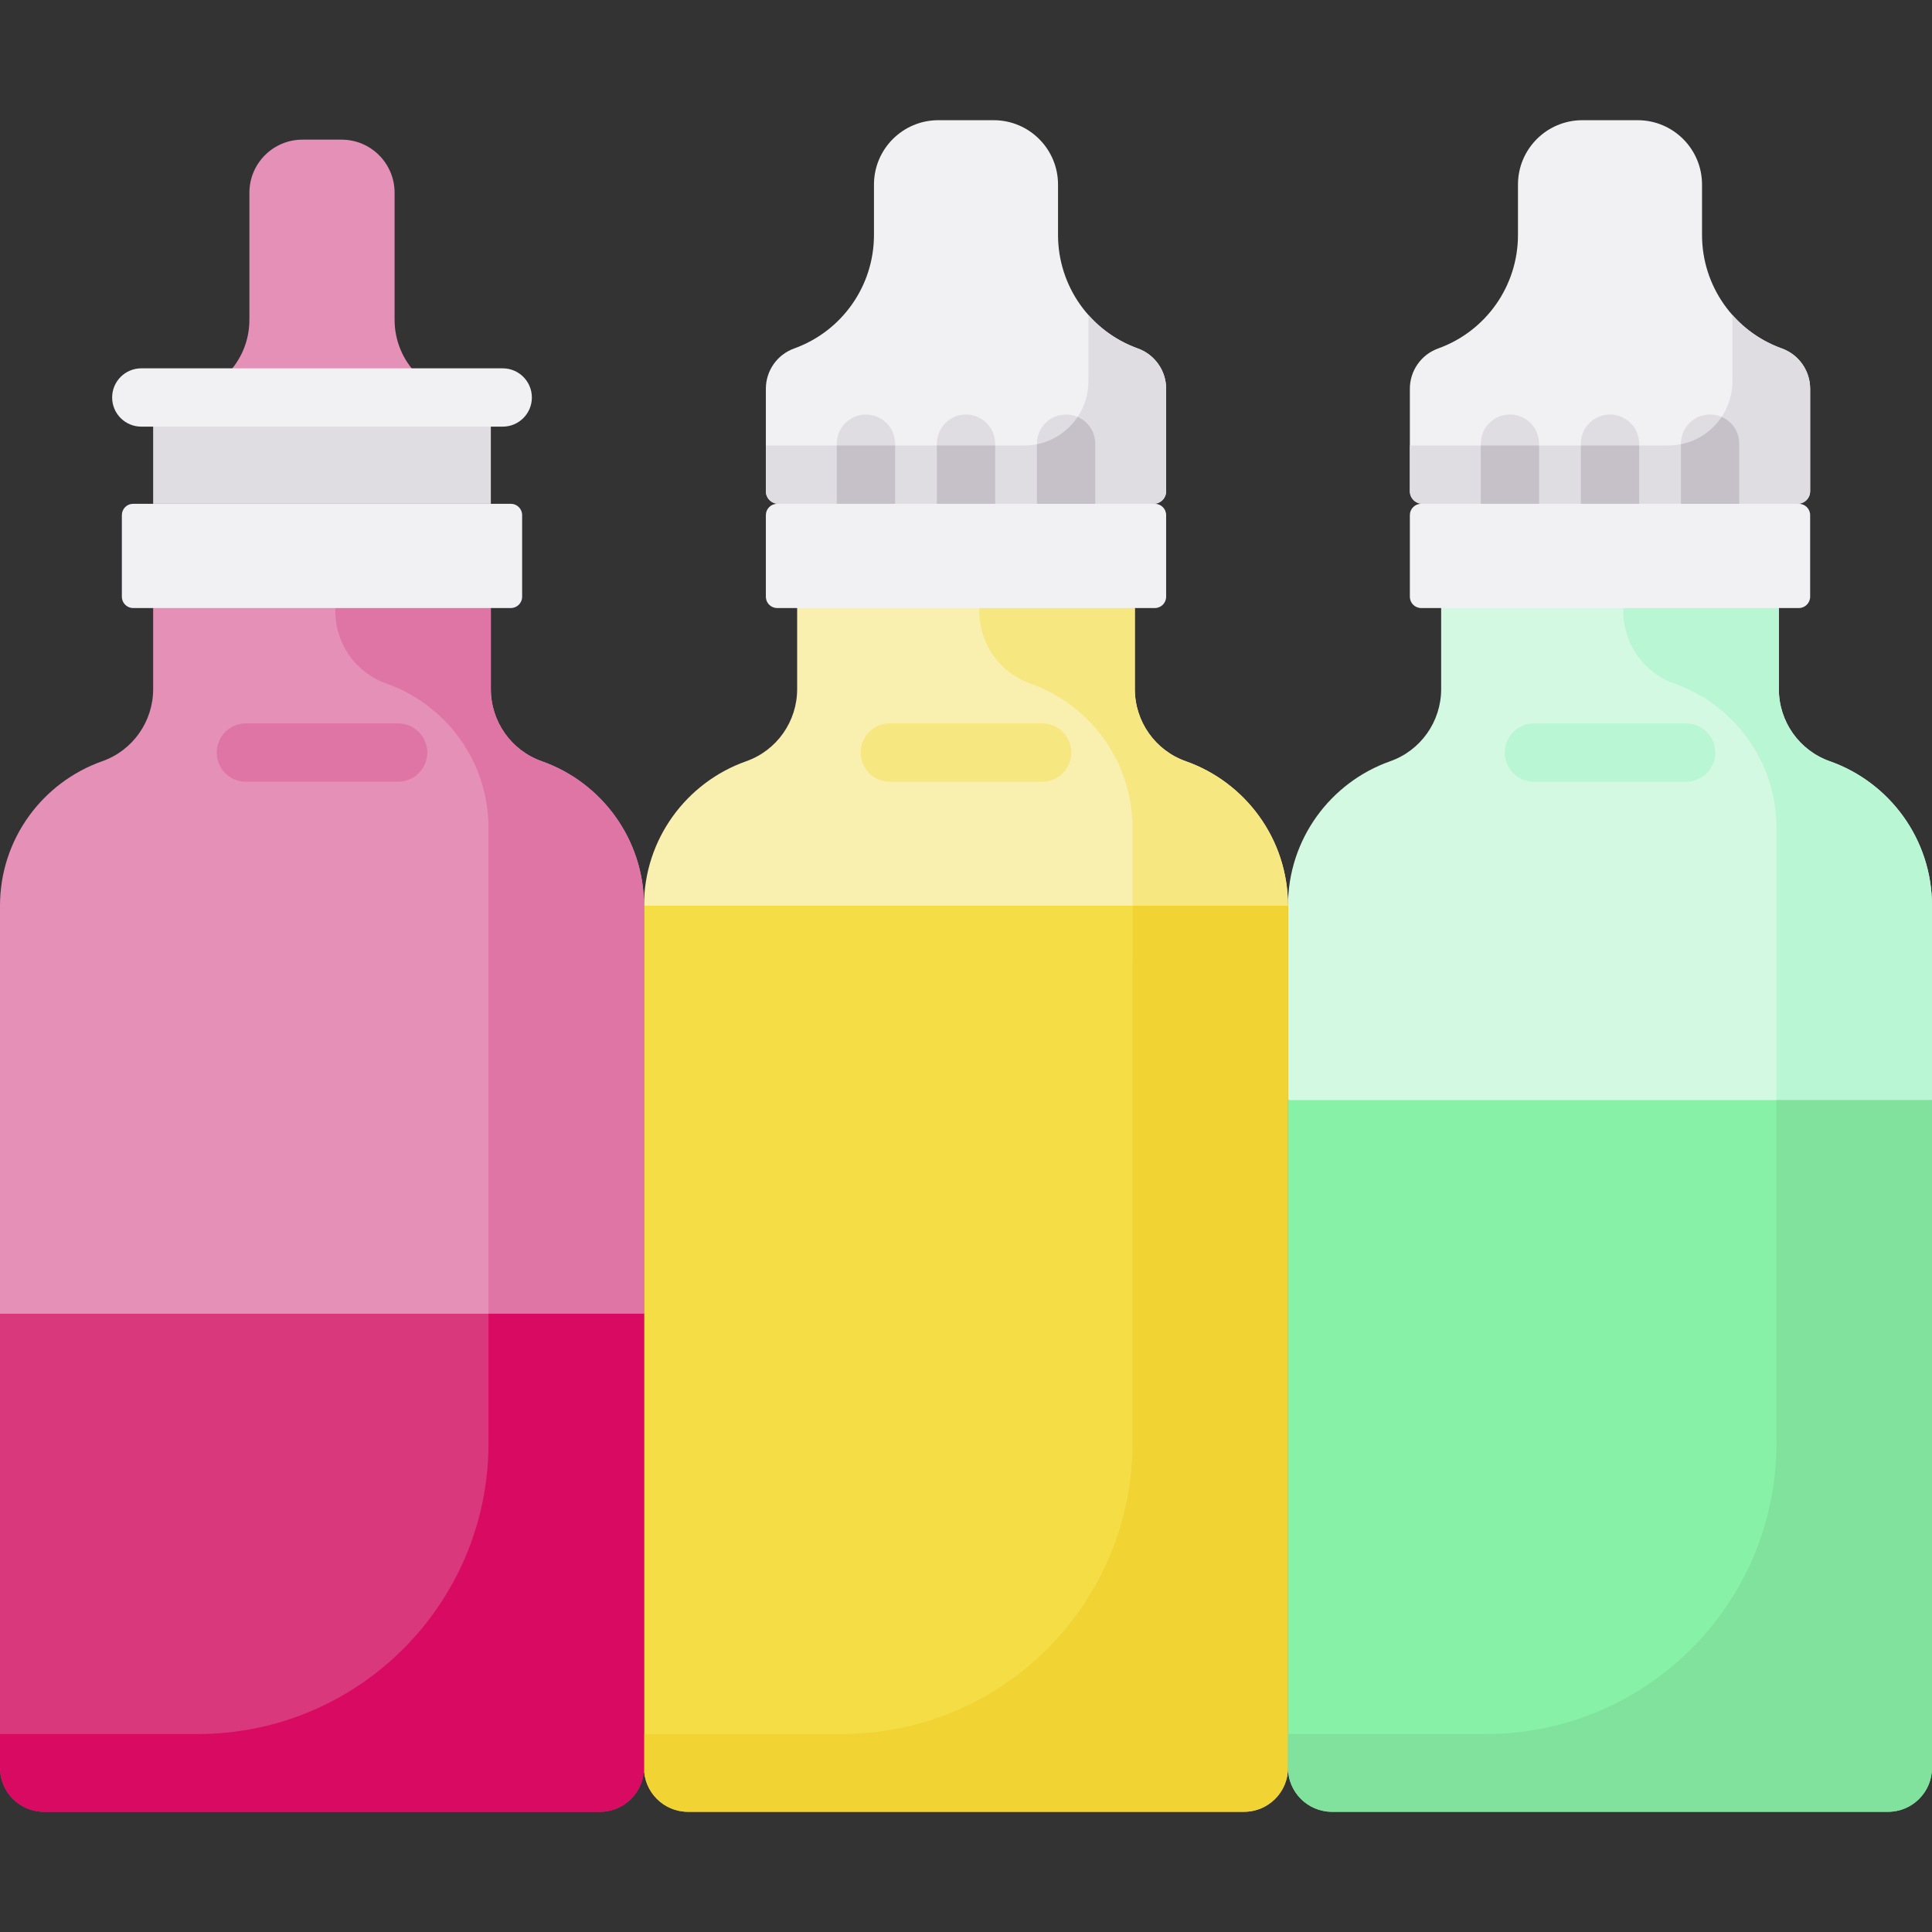 <svg id="Capa_1" enable-background="new 0 0 512 512" height="512" viewBox="0 0 512 512" width="512" xmlns="http://www.w3.org/2000/svg"><rect x="0" y="0" width="512" height="512" fill="#333333" stroke="none"/><g><path d="m484.916 201.738c-8.099-2.856-13.504-10.523-13.504-19.111v-21.489l-89.491-12.821v34.311c0 8.588-5.405 16.255-13.504 19.111-15.777 5.565-27.084 20.606-27.084 38.287v51.509l88.871 33.633 81.796-33.634v-51.509c0-17.682-11.307-32.723-27.084-38.287z" fill="#d3f9e2"/><path d="m314.249 201.738c-8.099-2.856-13.504-10.523-13.504-19.111v-21.489l-89.491-20.675v42.165c0 8.588-5.405 16.255-13.504 19.111-15.778 5.565-27.084 20.606-27.084 38.287l85.334 15.974 85.333-15.975c0-17.682-11.306-32.723-27.084-38.287z" fill="#f9efaf"/><path d="m170.667 240.025v228.459c0 6.44 5.22 11.66 11.66 11.66h147.347c6.439 0 11.66-5.22 11.66-11.66v-228.459z" fill="#f4dd45"/><path d="m170.667 240.025c0-17.682-11.307-32.723-27.084-38.287-8.099-2.856-13.504-10.523-13.504-19.111v-21.489l-89.491-11.949v33.438c0 8.588-5.405 16.255-13.504 19.111-15.777 5.564-27.084 20.605-27.084 38.287v108.127l83.184 20.21 87.483-20.21z" fill="#e490b7"/><path d="m259.538 161.137v.886c0 8.588 5.405 16.255 13.504 19.111 15.778 5.565 27.084 20.606 27.084 38.287v35.064l41.207-14.46c0-17.682-11.307-32.723-27.084-38.287-8.099-2.856-13.504-10.523-13.504-19.111v-35.302z" fill="#f6e781"/><path d="m484.916 201.738c-8.099-2.856-13.504-10.523-13.504-19.111v-34.311l-41.207 12.822v.886c0 8.588 5.405 16.255 13.504 19.111 15.778 5.565 27.084 20.606 27.084 38.287v93.238l41.207-21.126v-51.509c0-17.682-11.307-32.723-27.084-38.287z" fill="#b9f6d3"/><path d="m300.126 240.025v142.431c0 42.573-34.512 77.085-77.085 77.085h-52.374v8.944c0 6.44 5.22 11.66 11.66 11.66h147.347c6.439 0 11.66-5.22 11.66-11.66v-228.46z" fill="#f1d333"/><path d="m143.582 201.738c-8.099-2.856-13.504-10.523-13.504-19.111v-33.438l-41.207 11.949v.886c0 8.588 5.405 16.255 13.504 19.111 15.778 5.565 27.084 20.606 27.084 38.287v146.323l41.207-17.592v-108.128c.001-17.682-11.306-32.723-27.084-38.287z" fill="#df75a5"/><path d="m105.506 207.163h-40.345c-4.268 0-7.726-3.459-7.726-7.726s3.459-7.726 7.726-7.726h40.345c4.268 0 7.726 3.459 7.726 7.726s-3.458 7.726-7.726 7.726z" fill="#df75a5"/><path d="m276.172 207.163h-40.344c-4.268 0-7.726-3.459-7.726-7.726s3.459-7.726 7.726-7.726h40.344c4.268 0 7.726 3.459 7.726 7.726s-3.458 7.726-7.726 7.726z" fill="#f6e781"/><path d="m446.839 207.163h-40.344c-4.268 0-7.726-3.459-7.726-7.726s3.459-7.726 7.726-7.726h40.344c4.268 0 7.726 3.459 7.726 7.726s-3.458 7.726-7.726 7.726z" fill="#b9f6d3"/><path d="m476.71 133.511h-100.086c-1.655 0-2.996 1.342-2.996 2.996v21.634c0 1.655 1.342 2.996 2.996 2.996h100.086c1.655 0 2.996-1.342 2.996-2.996v-21.634c.001-1.655-1.341-2.996-2.996-2.996z" fill="#f1f1f4"/><path d="m451.056 62.276v-13.358c0-9.424-7.639-17.063-17.063-17.063h-14.652c-9.424 0-17.063 7.64-17.063 17.063v13.357c0 13.478-8.458 25.507-21.141 30.068-4.505 1.62-7.509 5.892-7.509 10.68v27.159c0 1.838 1.49 3.328 3.328 3.328h99.424c1.838 0 3.328-1.49 3.328-3.328v-27.159c0-4.787-3.004-9.06-7.509-10.68-12.685-4.56-21.143-16.589-21.143-30.067z" fill="#f1f1f4"/><path d="m472.198 92.344c-5.159-1.855-9.619-4.946-13.095-8.867v17.586c0 9.386-7.609 16.994-16.994 16.994h-68.481v12.125c0 1.838 1.49 3.327 3.327 3.327h99.424c1.838 0 3.327-1.49 3.327-3.327v-27.159c.001-4.787-3.003-9.059-7.508-10.679z" fill="#dfdde2"/><path d="m392.42 117.575c0-4.267 3.459-7.726 7.726-7.726s7.726 3.459 7.726 7.726v15.935h-15.452zm26.521 15.936h15.453v-15.935c0-4.267-3.459-7.726-7.726-7.726s-7.726 3.459-7.726 7.726v15.935zm26.52 0h15.453v-15.935c0-4.267-3.459-7.726-7.726-7.726s-7.726 3.459-7.726 7.726v15.935z" fill="#dfdde2"/><path d="m392.42 118.058h15.453v15.453h-15.453z" fill="#c6c1c8"/><path d="m418.941 118.058h15.453v15.453h-15.453z" fill="#c6c1c8"/><path d="m456.256 110.483c-2.454 3.679-6.305 6.346-10.795 7.244v15.783h15.453v-15.935c-.001-3.176-1.918-5.905-4.658-7.092z" fill="#c6c1c8"/><path d="m40.588 105.338h89.491v28.173h-89.491z" fill="#dfdde2"/><path d="m135.377 133.511h-100.087c-1.655 0-2.996 1.342-2.996 2.996v21.634c0 1.655 1.342 2.996 2.996 2.996h100.086c1.655 0 2.996-1.342 2.996-2.996v-21.634c.001-1.655-1.341-2.996-2.995-2.996z" fill="#f1f1f4"/><path d="m104.572 84.742c0 11.375 9.221 20.596 20.596 20.596h-79.669c11.375 0 20.596-9.221 20.596-20.596v-33.672c0-7.767 6.297-14.064 14.064-14.064h10.349c7.767 0 14.064 6.297 14.064 14.064z" fill="#e490b7"/><g fill="#f1f1f4"><path d="m133.222 113.064h-95.777c-4.268 0-7.726-3.459-7.726-7.726s3.459-7.726 7.726-7.726h95.778c4.268 0 7.726 3.459 7.726 7.726s-3.459 7.726-7.727 7.726z"/><path d="m306.043 133.511h-100.086c-1.655 0-2.996 1.342-2.996 2.996v21.634c0 1.655 1.342 2.996 2.996 2.996h100.086c1.655 0 2.996-1.342 2.996-2.996v-21.634c.001-1.655-1.341-2.996-2.996-2.996z"/><path d="m280.389 62.276v-13.358c0-9.424-7.639-17.063-17.063-17.063h-14.652c-9.424 0-17.063 7.64-17.063 17.063v13.357c0 13.478-8.458 25.507-21.141 30.068-4.505 1.62-7.509 5.892-7.509 10.68v27.159c0 1.838 1.49 3.328 3.328 3.328h99.424c1.838 0 3.328-1.49 3.328-3.328v-27.159c0-4.787-3.004-9.06-7.509-10.68-12.685-4.56-21.143-16.589-21.143-30.067z"/></g><path d="m301.531 92.344c-5.159-1.855-9.619-4.946-13.095-8.867v17.586c0 9.386-7.609 16.994-16.994 16.994h-68.481v12.125c0 1.838 1.49 3.327 3.327 3.327h99.424c1.838 0 3.327-1.49 3.327-3.327v-27.159c.001-4.787-3.003-9.059-7.508-10.679z" fill="#dfdde2"/><path d="m221.754 117.575c0-4.267 3.459-7.726 7.726-7.726 4.268 0 7.726 3.459 7.726 7.726v15.935h-15.453v-15.935zm26.52 15.936h15.453v-15.935c0-4.267-3.459-7.726-7.726-7.726s-7.726 3.459-7.726 7.726v15.935zm26.52 0h15.453v-15.935c0-4.267-3.459-7.726-7.726-7.726s-7.726 3.459-7.726 7.726v15.935z" fill="#dfdde2"/><path d="m221.754 118.058h15.453v15.453h-15.453z" fill="#c6c1c8"/><path d="m248.274 118.058h15.453v15.453h-15.453z" fill="#c6c1c8"/><path d="m285.589 110.483c-2.454 3.679-6.305 6.346-10.795 7.244v15.783h15.453v-15.935c-.001-3.176-1.918-5.905-4.658-7.092z" fill="#c6c1c8"/><path d="m0 348.152v120.332c0 6.44 5.22 11.66 11.66 11.66h147.347c6.44 0 11.66-5.22 11.66-11.66v-120.332z" fill="#da387d"/><path d="m129.46 348.152v34.303c0 42.573-34.512 77.086-77.086 77.086h-52.374v8.944c0 6.44 5.22 11.66 11.66 11.66h147.347c6.44 0 11.66-5.22 11.66-11.66v-120.333z" fill="#d80a61"/><path d="m341.333 468.485c0 6.44 5.22 11.66 11.66 11.66h147.347c6.44 0 11.66-5.22 11.66-11.66v-176.95h-170.667z" fill="#86f1a7"/><path d="m470.793 291.534v90.921c0 42.573-34.512 77.086-77.086 77.086h-52.374v8.944c0 6.44 5.22 11.66 11.66 11.66h147.347c6.44 0 11.66-5.22 11.66-11.66v-176.95h-41.207z" fill="#80e29d"/></g></svg>
